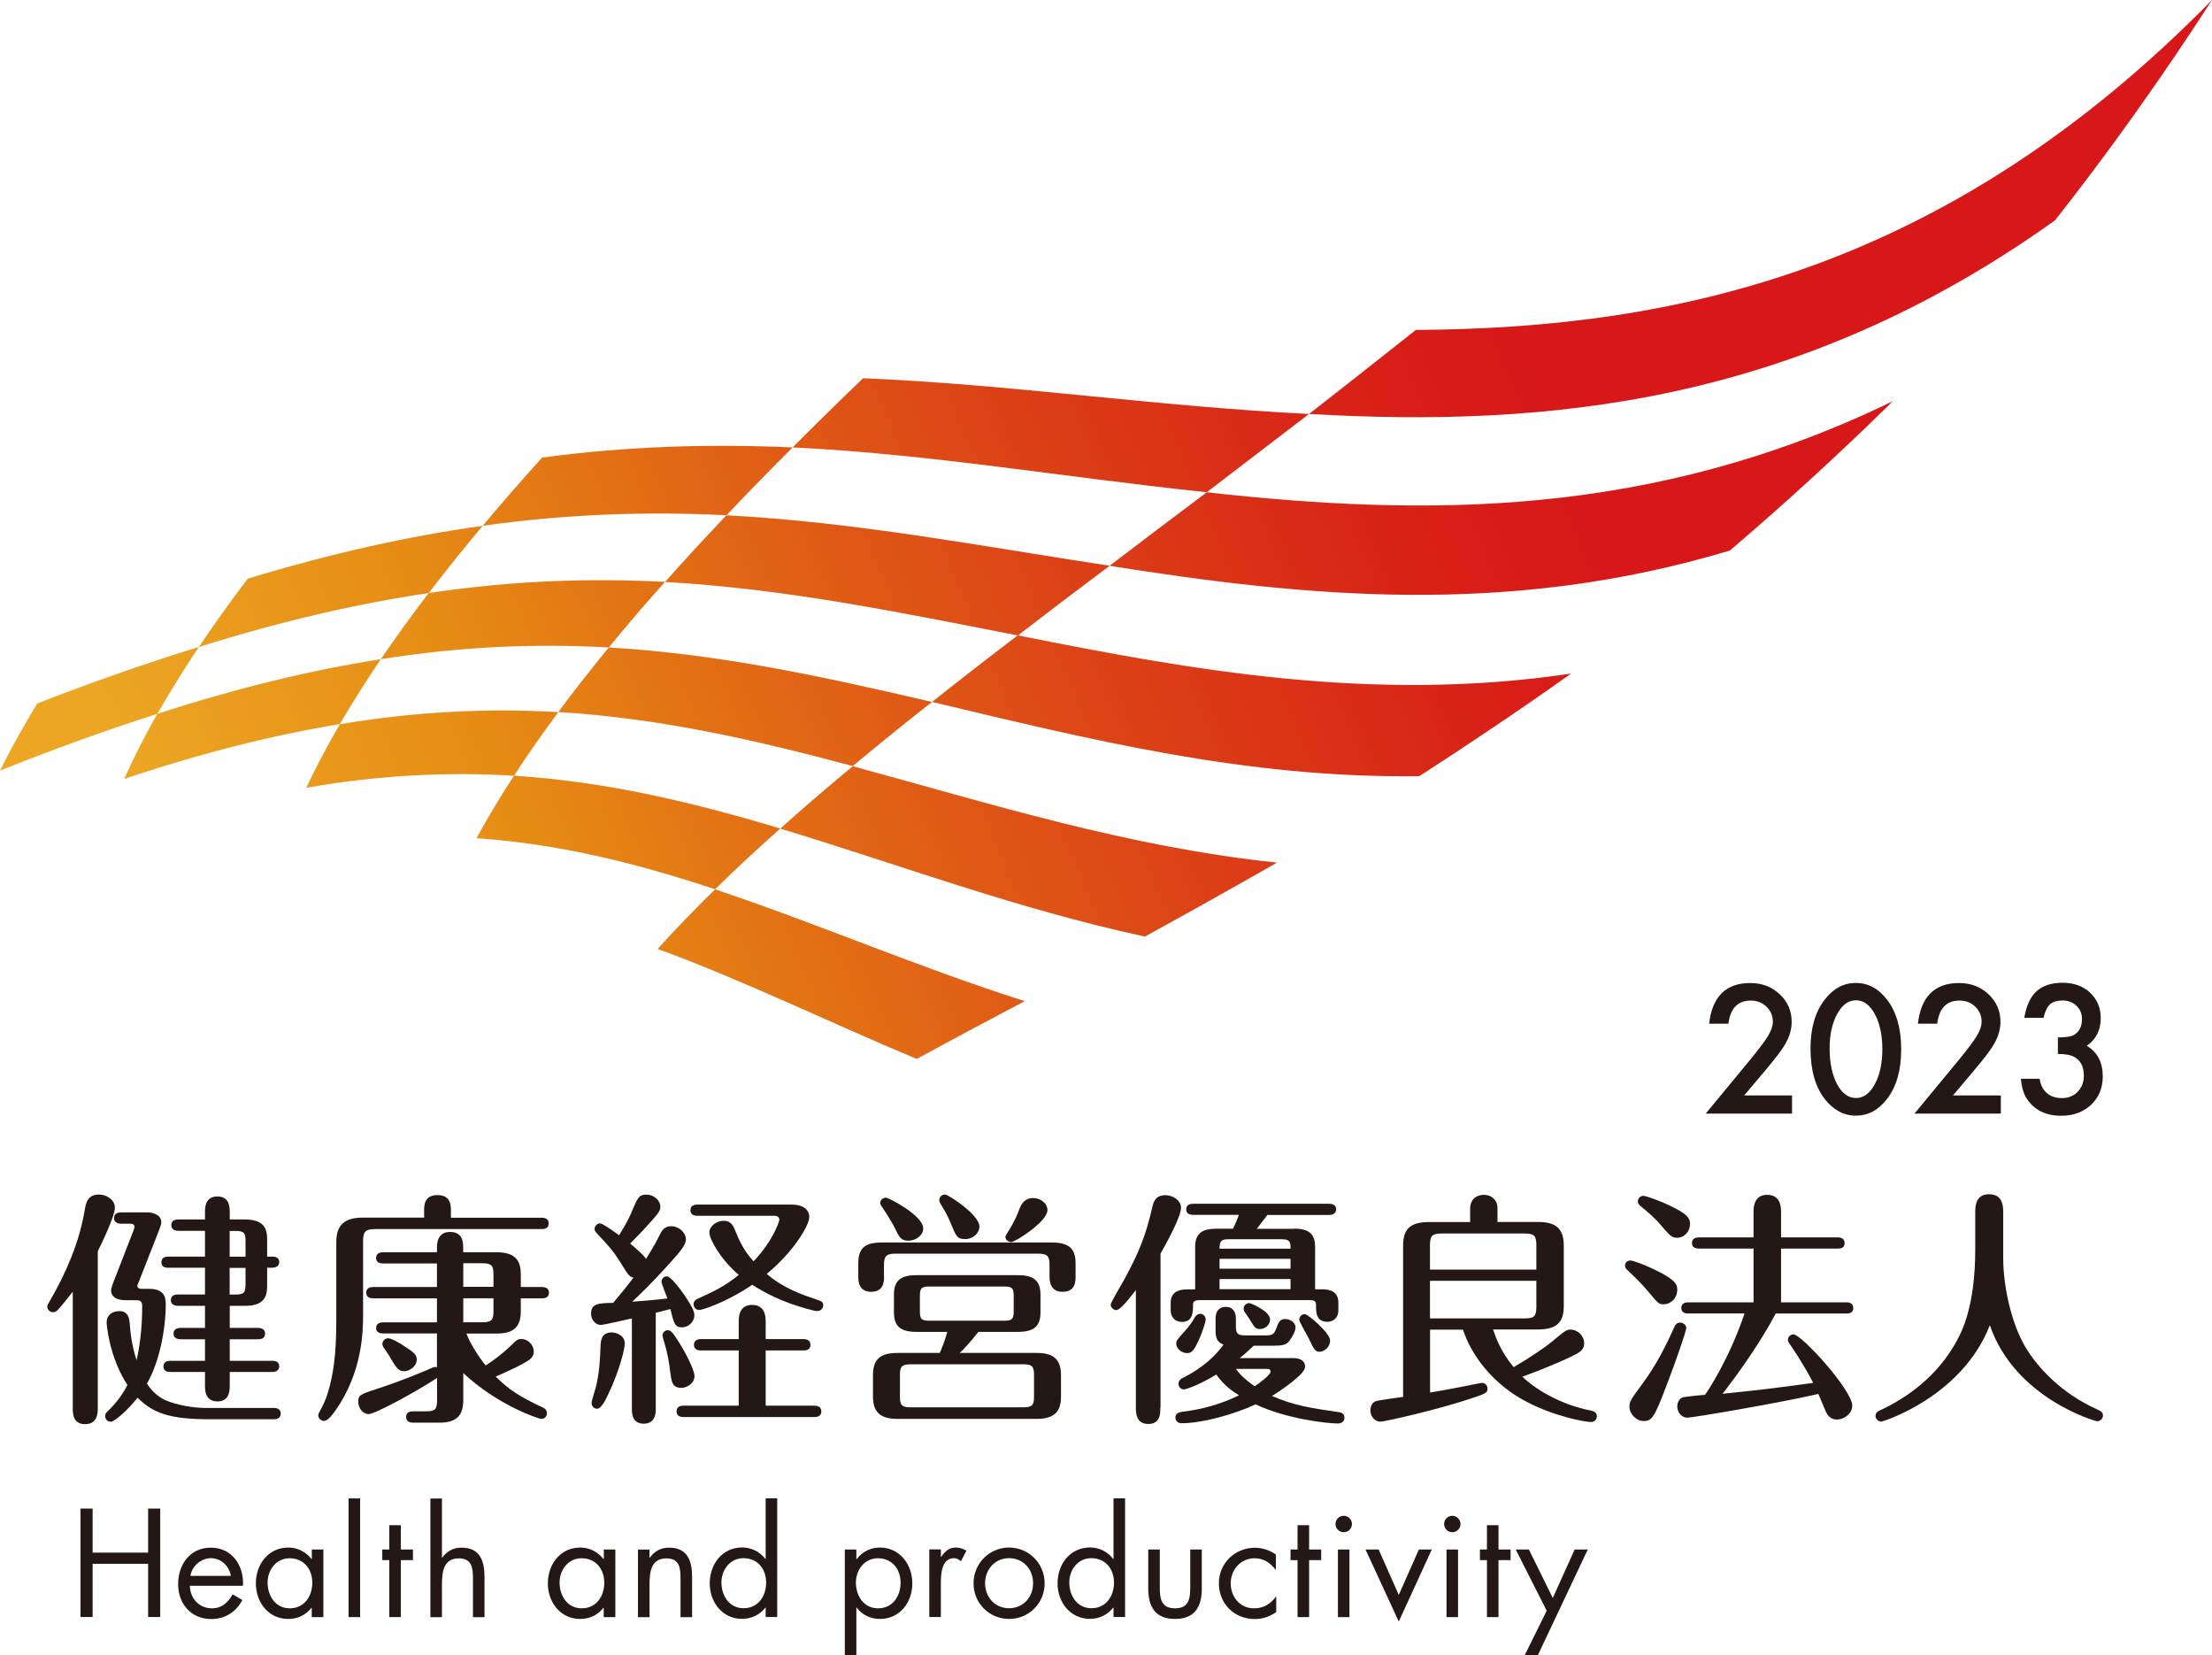 <?xml version="1.0" encoding="UTF-8"?><svg id="_レイヤー_1" xmlns="http://www.w3.org/2000/svg" width="239.55" height="179.19" xmlns:xlink="http://www.w3.org/1999/xlink" viewBox="0 0 239.55 179.19"><defs><style>.cls-1{fill:url(#linear-gradient);}.cls-2{fill:#231815;}</style><linearGradient id="linear-gradient" x1="56.89" y1="120.24" x2="194.3" y2="-17.16" gradientTransform="translate(28.09) skewX(-30)" gradientUnits="userSpaceOnUse"><stop offset=".05" stop-color="#eca624"/><stop offset=".2" stop-color="#e68b14"/><stop offset=".27" stop-color="#e37514"/><stop offset=".45" stop-color="#dc4216"/><stop offset=".59" stop-color="#d82217"/><stop offset=".67" stop-color="#d71718"/></linearGradient></defs><path class="cls-2" d="m10.59,152.4c0,.54,0,1.79-1.37,1.79s-1.34-1.23-1.34-1.79v-12.55c-.88,1.13-1.47,1.82-1.63,1.98-.16.16-.3.24-.51.24-.32,0-.62-.27-.62-.59,0-.19.06-.24.3-.67,1.77-3.06,3.16-6.3,3.75-9.76.13-.78.3-1.72,1.55-1.72.78,0,1.72.54,1.72,1.42,0,.97-1.58,4.18-1.85,4.72v16.91Zm19.06.03c.27,0,.75.08.75.61,0,.57-.51.62-.75.62h-6.97c-4.32,0-6.11-.67-7.78-2.33-1.07,1.34-2.49,2.6-2.9,2.6-.37,0-.61-.29-.61-.59,0-.27.05-.35.43-.7,1.15-1.13,1.74-2.22,1.98-2.68-2.06-3.21-2.25-6.7-2.25-6.78,0-.81.61-1.23,1.39-1.23.88,0,1.04.7,1.1,1.23.08,1.15.22,2.41.75,4.1.43-1.9.61-3.91.61-5.87,0-.59-.32-.64-.64-.64h-1.15c-1.58,0-1.58-.91-1.58-1.07,0-.21.21-.8.43-1.34l1.98-5.09c.03-.08.13-.35.13-.43,0-.35-.35-.35-.48-.35h-.99c-.24,0-.75-.08-.75-.61,0-.56.54-.62.75-.62h2.79c.88,0,1.58.37,1.58,1.07,0,.27-.19.7-.35,1.13l-2.06,5.25c-.08.24-.19.4-.19.51,0,.32.4.32.51.32h.75c1.58,0,1.82.81,1.82,1.64,0,2.73-.67,6.24-2.04,8.63.64.97,1.48,1.64,2.44,1.96,1.56.54,3.16.67,3.97.67h7.31Zm-11.42-15.17c-.27,0-.75-.05-.75-.59,0-.57.51-.62.75-.62h3.97v-2.79h-2.9c-.24,0-.75-.08-.75-.62,0-.56.51-.61.75-.61h2.9v-.88c0-.35,0-1.61,1.34-1.61,1.12,0,1.34.83,1.34,1.61v.88h1.61c1.98,0,2.44.86,2.44,2.12v1.9h.56c.24,0,.75.05.75.59s-.51.61-.75.61h-.56v2.01c0,1.45-.64,2.12-2.44,2.12h-1.61v2.39h3.08c.24,0,.75.08.75.62,0,.56-.51.61-.75.61h-3.08v2.33h4.61c.24,0,.75.05.75.59,0,.57-.54.62-.75.62h-4.61v1.55c0,.67-.16,1.64-1.31,1.64-1.31,0-1.37-1.13-1.37-1.64v-1.55h-3.75c-.27,0-.75-.05-.75-.59,0-.57.51-.62.75-.62h3.75v-2.33h-2.66c-.24,0-.75-.08-.75-.61,0-.56.54-.62.75-.62h2.66v-2.39h-2.95c-.24,0-.75-.08-.75-.61,0-.57.54-.62.75-.62h2.95v-2.9h-3.97Zm8.36-1.21v-1.66c0-.88-.13-1.12-1.1-1.12h-.62v2.79h1.72Zm-1.72,1.21v2.9h.62c.97,0,1.1-.24,1.1-1.12v-1.77h-1.72Z"/><path class="cls-2" d="m45.93,131.84v-.73c0-.61,0-1.72,1.45-1.72s1.45,1.13,1.45,1.72v.73h9.84c.21,0,.75.03.75.61s-.51.62-.75.62h-18.01c-1.07,0-1.34.24-1.34,1.34v8.04c0,1.77-.1,6.08-2.92,10.16-.35.48-.86,1.23-1.31,1.23-.32,0-.62-.27-.62-.59,0-.13.05-.27.13-.4.4-.72.61-1.15.88-1.98.59-1.9.94-4.1.94-7.83v-8.58c0-1.77.83-2.63,2.87-2.63h6.65Zm4.24,19.7c0,1.58-.57,2.49-2.6,2.49h-2.76c-.21,0-.83,0-.83-.62s.59-.61.83-.61h1.37c.97,0,1.15-.27,1.15-1.15v-2.46c-2.46,1.61-6.75,3.91-7.4,3.91s-1.13-.67-1.13-1.31c0-.7.13-.81,1.88-1.37,1.31-.43,3.38-1.15,5.49-2.06.19-.08.81-.37.94-.37.08,0,.13.03.21.05v-3.67h-5.84c-.24,0-.75-.06-.75-.59,0-.56.54-.61.75-.61h5.84v-2.6h-6.91c-.27,0-.75-.08-.75-.61,0-.56.51-.62.75-.62h6.91v-2.55h-5.84c-.24,0-.75-.05-.75-.59,0-.56.51-.62.75-.62h5.84v-.48c0-.38,0-1.72,1.42-1.72s1.42,1.21,1.42,1.72v.48h3.59c1.9,0,2.65.73,2.65,2.39v1.37h2.3c.27,0,.75.08.75.62,0,.56-.51.61-.75.61h-2.3v1.42c0,1.85-.97,2.39-2.65,2.39h-3.24c.45,1.21,1.45,2.68,2.09,3.46,1.07-.7,1.9-1.37,2.63-2.06.72-.72.86-.81,1.23-.81.67,0,1.34.59,1.34,1.37,0,.4-.19.67-.48.88-.8.59-3.08,1.58-3.64,1.82,1.5,1.47,2.52,2.12,5.04,3.32.19.08.51.24.51.64,0,.37-.29.62-.59.62-.35,0-4.82-1.53-8.47-4.96v2.89Zm-6.54-5.89c1.18.75,1.5.99,1.5,1.55,0,.75-.8,1.26-1.34,1.26-.67,0-.88-.38-1.66-1.69-.08-.16-.51-.75-.64-.97-.05-.11-.08-.21-.08-.3,0-.29.27-.61.61-.61.37,0,1.18.48,1.61.75Zm6.54-6.33h3.27v-1.37c0-.88-.19-1.18-1.15-1.18h-2.12v2.55Zm0,3.84h2.12c.97,0,1.15-.3,1.15-1.15v-1.45h-3.27v2.6Z"/><path class="cls-2" d="m68.4,142.75c-.46.11-3.06.7-3.35.7-.54,0-1.04-.54-1.04-1.21,0-1.12.78-1.15,2.39-1.18.62-.72,1.58-1.9,2.2-2.73-.32-.08-.48-.19-.81-.7-1.1-1.74-1.31-2.12-2.41-3.3-.88-.94-.99-1.04-.99-1.26,0-.35.3-.62.59-.62s1.66.99,2.06,1.29c.94-1.48,1.31-2.36,1.42-2.66.62-1.45.75-1.74,1.55-1.74s1.5.62,1.5,1.29c0,.54-.19.72-1.77,2.46-.48.54-1.24,1.26-1.5,1.55.67.56,1.47,1.23,1.72,1.66.45-.72.91-1.45,1.42-2.47.24-.51.51-1.07,1.29-1.07.86,0,1.61.7,1.61,1.42,0,.67-.7,1.42-1.98,2.84-1.82,2.01-2.9,3.03-3.83,3.91,1.02-.06,3.03-.24,3.81-.35-.11-.3-.64-1.61-.64-1.8,0-.32.24-.59.59-.59s1.07.94,1.39,1.34c.11.16,1.58,2.06,1.58,2.84s-.67,1.34-1.34,1.34c-.78,0-.88-.43-1.26-1.98-.21.06-1.34.35-1.58.4v10.32c0,.48,0,1.69-1.31,1.69s-1.28-1.23-1.28-1.66v-9.76Zm-4.34,9.17c0-.27.4-1.45.46-1.69.4-1.69.46-2.95.51-4.42.03-.59.05-1.55,1.21-1.55.43,0,1.42.27,1.42,1.21,0,.56-.56,2.87-1.72,5.33-.29.64-.8,1.72-1.28,1.72-.37,0-.59-.32-.59-.59Zm8.52-3.4c-.13-1.15-.32-2.09-.59-3-.03-.08-.24-.78-.24-.94,0-.3.24-.56.59-.56.37,0,.64.45,1.21,1.34.54.83,1.66,2.92,1.66,3.62,0,.83-.86,1.28-1.42,1.28-1.02,0-1.07-.7-1.21-1.74Zm7.42-2.31h-4.1c-.24,0-.75-.05-.75-.61s.54-.62.75-.62h4.1v-1.88c0-.45,0-1.82,1.45-1.82s1.47,1.34,1.47,1.82v1.88h4.1c.27,0,.75.08.75.62,0,.56-.48.61-.75.61h-4.1v5.98h5.28c.27,0,.75.08.75.62s-.48.61-.75.61h-14.18c-.24,0-.75-.05-.75-.61,0-.59.54-.62.75-.62h5.98v-5.98Zm-4.48-14.58c-.24,0-.75-.05-.75-.59,0-.59.51-.62.75-.62h10.27c1.07,0,1.85.48,1.85,1.34,0,.97-1.82,3.89-4.61,6.16,1.85,1.58,3.7,2.2,5.58,2.84.4.13.54.24.54.56,0,.35-.3.62-.59.62-.13,0-.27,0-.56-.08-3.3-.81-5.36-2.01-6.54-2.76-2.66,1.82-5.33,2.73-5.76,2.73-.32,0-.59-.3-.59-.62,0-.37.29-.54.48-.61,1.87-.86,2.84-1.31,4.42-2.57-1.95-1.64-3.19-3.86-3.19-4.58s.8-1.28,1.55-1.28c.83,0,1.04.54,1.34,1.28.64,1.66,1.47,2.65,1.9,3.11,2.09-2.2,2.79-4.31,2.79-4.5,0-.27-.21-.43-.54-.43h-8.34Z"/><path class="cls-2" d="m95.74,138.17c0,.51,0,1.69-1.4,1.69s-1.39-1.26-1.39-1.69v-1.4c0-1.72.81-2.25,2.6-2.25h18.3c1.93,0,2.63.67,2.63,2.25v1.4c0,.54,0,1.69-1.4,1.69s-1.42-1.23-1.42-1.69v-1.18c0-.99-.21-1.26-1.26-1.26h-15.41c-1.02,0-1.26.27-1.26,1.26v1.18Zm10.21,6.03c-.86,1.1-1.45,1.74-2.01,2.28h8.31c1.66,0,2.65.54,2.65,2.39v2.36c0,1.66-.78,2.39-2.65,2.39h-15.06c-1.66,0-2.65-.57-2.65-2.39v-2.36c0-1.69.78-2.39,2.65-2.39h4.58c.4-.86.72-1.93.83-2.28h-3.35c-1.69,0-2.44-.57-2.44-2.12v-1.9c0-1.42.59-2.12,2.44-2.12h10.99c1.64,0,2.44.54,2.44,2.12v1.9c0,1.37-.56,2.12-2.44,2.12h-4.29Zm-7.58-9.87c-.81,0-1.02-.45-1.39-1.23-.24-.48-.64-1.21-1.31-2.2-.27-.4-.35-.54-.35-.64,0-.35.32-.59.62-.59s4.04,1.93,4.04,3.32c0,.83-.88,1.34-1.61,1.34Zm13.61,14.53c0-.86-.16-1.15-1.15-1.15h-12.22c-.99,0-1.15.3-1.15,1.15v2.36c0,.86.16,1.15,1.15,1.15h12.22c.99,0,1.15-.29,1.15-1.15v-2.36Zm-2.2-8.55c0-.83-.16-1.02-1.02-1.02h-8.12c-.86,0-1.02.19-1.02,1.02v1.64c0,.86.16,1.04,1.02,1.04h8.12c.86,0,1.02-.19,1.02-1.04v-1.64Zm-5.3-6.16c-.83,0-.94-.32-1.5-1.66-.37-.94-.75-1.53-1.13-2.17-.13-.21-.13-.32-.13-.4,0-.35.3-.59.62-.59.37,0,3.73,2.2,3.73,3.46,0,.67-.64,1.37-1.58,1.37Zm8.95-3.11c0,1.21-3.46,3.43-3.91,3.43-.32,0-.64-.24-.64-.56,0-.11.16-.35.46-.83.56-.91.86-1.64,1.12-2.33.35-.88.99-1.04,1.4-1.04.83,0,1.58.56,1.58,1.34Z"/><path class="cls-2" d="m125.66,152.4c0,.64,0,1.77-1.31,1.77s-1.34-1.18-1.34-1.77v-12.73c-.75.97-1.69,2.17-2.12,2.17-.32,0-.61-.3-.61-.59,0-.21,1.23-2.28,1.45-2.68,1.58-2.9,2.36-4.77,3.06-7.88.11-.48.3-1.29,1.42-1.29.78,0,1.69.54,1.69,1.37,0,.94-1.53,3.75-2.22,4.96v16.67Zm14.48-19.38c1.37,0,2.28.4,2.28,1.96v4.61h.67c.7,0,1.85.08,1.85,1.45v.81c0,.94-.67,1.26-1.18,1.26-1.24,0-1.24-1.04-1.24-1.79,0-.46-.13-.56-.83-.56h-11.63c-.35,0-.86,0-.86.43,0,.88,0,1.93-1.21,1.93-.67,0-1.21-.45-1.21-1.26v-.81c0-1.42,1.31-1.45,1.85-1.45h.8v-4.61c0-1.58.94-1.96,2.28-1.96h1.82c.24-.48.54-1.21.64-1.5h-4.96c-.24,0-.75-.06-.75-.59,0-.56.51-.61.75-.61h14.74c.27,0,.75.08.75.59,0,.56-.54.62-.75.62h-6.7c-.78,1.04-.88,1.15-1.15,1.5h4.02Zm-8.5,9.73c0-.7.32-1.26,1.1-1.26s1.1.56,1.1,1.26v.81c0,.78.13,1.02,1.02,1.02h2.28c.62,0,.86-.16,1.04-.67.3-.81.43-1.1,1.02-1.1.48,0,1.1.35,1.1.91,0,.37-.32,1.02-.7,1.5-.32.4-.78.48-1.74.48h-2.09c-.86.81-1.07.99-1.53,1.34h5.84c.75,0,1.26.32,1.26.94,0,.78-2.47,2.46-3.59,3.16,2.41,1.04,4.18,1.31,7.18,1.74.19.03.67.08.67.62,0,.35-.27.62-.7.62-1.1,0-5.49-.46-8.93-2.07-2.25,1.05-5.73,2.04-8.01,2.04-.54,0-.67-.4-.67-.61,0-.37.27-.57.7-.62,2.22-.27,4.21-.83,6.19-1.79-.64-.4-1.61-1.04-2.46-2.25-2.04,1.23-3.33,1.61-3.51,1.61-.32,0-.59-.27-.59-.62,0-.29.24-.51.35-.56,2.52-1.26,3.78-2.63,4.53-3.67-.86-.32-.86-1.04-.86-1.61v-1.21Zm-1.07.11c0,.24-.35,1.37-.78,2.3-.43.91-.67,1.34-1.23,1.34s-1.18-.43-1.18-1.07c0-.27.16-.46.91-1.29.51-.56.8-.99,1.15-1.58.11-.16.3-.32.51-.32.43,0,.62.35.62.62Zm9.19-7.67c.03-.86-.19-1.02-1.02-1.02h-5.65c-.81,0-1.02.16-1.02,1.02h7.69Zm0,2.17v-1.07h-7.69v1.07h7.69Zm0,2.22v-1.1h-7.69v1.1h7.69Zm-5.92,8.63c.35.48.91,1.1,2.04,1.88.64-.43,1.72-1.26,1.72-1.58,0-.3-.27-.3-.4-.3h-3.35Zm1.45-7.13c.13,0,2.25.86,2.25,1.77,0,.61-.54,1.04-1.1,1.04-.48,0-.59-.19-1.07-.99-.08-.13-.46-.67-.56-.83-.08-.1-.13-.24-.13-.4,0-.35.32-.59.61-.59Zm8.76,4.04c0,.67-.59,1.23-1.15,1.23-.48,0-.62-.27-1.18-1.47-.16-.32-1.02-1.8-1.02-1.96,0-.32.21-.64.61-.64.35,0,2.73,2.06,2.73,2.84Z"/><path class="cls-2" d="m161.7,143.95c.27.83.83,2.39,2.22,4.07,1.96-1.15,3.57-2.25,4.4-2.97,1.07-.91,1.36-1.1,1.74-1.1.83,0,1.5.7,1.5,1.48s-.54,1.02-1.52,1.5c-1.98.94-4.13,1.74-5.18,2.12,1.24,1.21,3.97,3,7.43,3.67.37.08.64.24.64.62,0,.27-.19.62-.64.62-.54,0-3.75-.54-6.83-2.12-3.75-1.9-6.14-5.12-7.02-7.88h-3.57v6.81c1.13-.19,3.06-.54,3.81-.7.16-.03,1.69-.35,1.82-.35.3,0,.59.27.59.61,0,.46-.16.54-1.69,1.05-3.21,1.1-9.33,2.54-9.94,2.54-.51,0-1.05-.51-1.05-1.21,0-.37.13-.91.7-1.04.35-.08,1.98-.32,2.84-.43v-16.38c0-1.85.83-2.55,2.81-2.55h4.45v-1.42c0-1.45,1.24-1.53,1.48-1.53.83,0,1.48.57,1.48,1.42v1.52h4.34c1.79,0,2.84.54,2.84,2.55v6.57c0,1.85-.88,2.52-2.84,2.52h-4.8Zm-6.84-6.49h11.52v-2.65c0-1.02-.24-1.26-1.23-1.26h-9.03c-1.02,0-1.26.24-1.26,1.26v2.65Zm11.52,1.21h-11.52v4.07h10.29c.99,0,1.23-.24,1.23-1.26v-2.81Z"/><path class="cls-2" d="m180.18,141.22c-.51,0-.61-.08-1.74-1.45-.54-.67-1.42-1.53-2.22-2.28-.13-.11-.24-.27-.24-.46,0-.27.19-.56.59-.56.3,0,1.53.48,2.39.88,2.25,1.07,2.68,1.58,2.68,2.25,0,1.02-.75,1.61-1.45,1.61Zm2.44,2.55c0,.3-1.13,3.62-2.15,6.25-1.31,3.46-1.58,3.83-2.46,3.83-.83,0-1.55-.78-1.55-1.55,0-.59.19-.83,1.47-2.57,1.39-1.88,2.49-4.02,3.43-6.14.11-.24.32-.4.59-.4.29,0,.67.24.67.59Zm-1.02-9.76c-.57,0-.81-.29-1.66-1.28-.64-.78-1.53-1.55-2.3-2.17-.11-.11-.27-.27-.27-.48,0-.37.32-.61.59-.61s1.69.48,3,1.12c1.66.81,2.06,1.24,2.06,1.88,0,.97-.7,1.55-1.42,1.55Zm1.23,8.2c-.27,0-.75-.05-.75-.59,0-.57.51-.62.75-.62h7.07v-5.82h-5.92c-.27,0-.75-.08-.75-.59,0-.57.51-.62.75-.62h5.92v-2.73c0-.45,0-1.88,1.48-1.88s1.5,1.39,1.5,1.88v2.73h6.13c.22,0,.75.03.75.62s-.51.59-.75.59h-6.13v5.82h7.07c.21,0,.75.03.75.62s-.54.59-.75.59h-7.64c-1.66,3.08-3.64,5.93-5.76,8.69,3.94-.4,6.19-.67,9.81-1.18-1.1-2.12-2.2-3.7-2.47-4.1-.24-.35-.27-.43-.27-.56,0-.32.27-.59.61-.59.86,0,6.36,6.03,6.36,7.72,0,.88-.91,1.5-1.66,1.5-.62,0-.97-.37-1.18-.81-.13-.32-.7-1.66-.83-1.96-4.29.99-13.64,2.57-14.18,2.57-.61,0-1.1-.56-1.1-1.21,0-.59.37-.97.72-1.02.35-.05,1.5-.19,2.28-.24.32-.43,2.6-3.84,4.29-8.82h-6.11Z"/><path class="cls-2" d="m213.91,131.2c0-.83.16-1.9,1.5-1.9,1.21,0,1.53.83,1.53,1.9v5.04c0,2.98.86,7,2.41,9.62,1.37,2.28,3.91,4.98,7.69,6.7.4.19.7.3.7.7,0,.38-.35.62-.62.62-.16,0-8.9-2.46-11.63-10.4-3,7.72-11.52,10.43-11.76,10.43-.3,0-.62-.27-.62-.61,0-.4.27-.51.75-.73,2.57-1.23,5.98-3.51,8.12-7.53.45-.86,1.93-3.59,1.93-9.76v-4.07Z"/><path class="cls-2" d="m16.04,168.1v-4.77h1.31v11.74h-1.31v-5.76h-6.01v5.76h-1.31v-11.74h1.31v4.77h6.01Z"/><path class="cls-2" d="m20.56,171.68c.02,1.35.98,2.45,2.4,2.45,1.06,0,1.74-.64,2.23-1.51l1.06.61c-.7,1.31-1.88,2.06-3.38,2.06-2.18,0-3.58-1.67-3.58-3.77s1.26-3.96,3.55-3.96,3.6,1.95,3.47,4.13h-5.75Zm4.44-1.06c-.17-1.06-1.06-1.92-2.15-1.92s-2.07.86-2.23,1.92h4.38Z"/><path class="cls-2" d="m35.01,175.08h-1.25v-1.01h-.03c-.64.81-1.5,1.21-2.52,1.21-2.15,0-3.5-1.82-3.5-3.85s1.32-3.88,3.52-3.88c1,0,1.9.47,2.51,1.25h.03v-1.04h1.25v7.32Zm-6.03-3.74c0,1.43.84,2.79,2.4,2.79s2.44-1.29,2.44-2.77-.92-2.65-2.46-2.65c-1.45,0-2.38,1.26-2.38,2.63Z"/><path class="cls-2" d="m39,175.08h-1.25v-12.85h1.25v12.85Z"/><path class="cls-2" d="m43.41,175.08h-1.25v-6.17h-.76v-1.15h.76v-2.63h1.25v2.63h1.31v1.15h-1.31v6.17Z"/><path class="cls-2" d="m47.86,162.23v6.39l.03.03c.51-.7,1.18-1.09,2.09-1.09,2.02,0,2.49,1.46,2.49,3.18v4.35h-1.25v-4.13c0-1.18-.09-2.24-1.54-2.24-1.71,0-1.82,1.59-1.82,2.9v3.47h-1.25v-12.85h1.25Z"/><path class="cls-2" d="m66.63,175.08h-1.25v-1.01h-.03c-.64.81-1.5,1.21-2.52,1.21-2.15,0-3.5-1.82-3.5-3.85s1.32-3.88,3.52-3.88c1,0,1.9.47,2.51,1.25h.03v-1.04h1.25v7.32Zm-6.03-3.74c0,1.43.84,2.79,2.4,2.79s2.44-1.29,2.44-2.77-.92-2.65-2.46-2.65c-1.45,0-2.38,1.26-2.38,2.63Z"/><path class="cls-2" d="m70.34,168.65h.03c.51-.7,1.18-1.09,2.09-1.09,2.02,0,2.49,1.46,2.49,3.18v4.35h-1.25v-4.13c0-1.18-.09-2.24-1.54-2.24-1.71,0-1.82,1.59-1.82,2.9v3.47h-1.25v-7.32h1.25v.89Z"/><path class="cls-2" d="m82.91,174.06h-.03c-.61.79-1.53,1.21-2.52,1.21-2.15,0-3.5-1.82-3.5-3.85s1.32-3.88,3.52-3.88c.98,0,1.92.47,2.51,1.25h.03v-6.57h1.25v12.85h-1.25v-1.01Zm-4.78-2.73c0,1.43.84,2.79,2.4,2.79s2.44-1.29,2.44-2.77-.92-2.65-2.46-2.65c-1.45,0-2.38,1.26-2.38,2.63Z"/><path class="cls-2" d="m92.75,168.8h.03c.61-.81,1.51-1.25,2.52-1.25,2.15,0,3.5,1.85,3.5,3.88s-1.32,3.85-3.52,3.85c-1,0-1.92-.44-2.51-1.23h-.03v5.14h-1.25v-11.43h1.25v1.04Zm-.06,2.54c0,1.43.84,2.79,2.4,2.79s2.44-1.29,2.44-2.77-.92-2.65-2.46-2.65c-1.45,0-2.38,1.26-2.38,2.63Z"/><path class="cls-2" d="m101.89,168.55h.03c.44-.58.81-1,1.62-1,.42,0,.76.14,1.12.34l-.59,1.14c-.25-.17-.42-.33-.75-.33-1.37,0-1.43,1.76-1.43,2.71v3.66h-1.25v-7.32h1.25v.79Z"/><path class="cls-2" d="m105.43,171.43c0-2.15,1.7-3.88,3.85-3.88s3.85,1.73,3.85,3.88-1.71,3.85-3.85,3.85-3.85-1.7-3.85-3.85Zm1.25-.02c0,1.5,1.06,2.71,2.6,2.71s2.6-1.21,2.6-2.71-1.06-2.71-2.6-2.71-2.6,1.23-2.6,2.71Z"/><path class="cls-2" d="m120.58,174.06h-.03c-.61.79-1.53,1.21-2.52,1.21-2.15,0-3.5-1.82-3.5-3.85s1.32-3.88,3.52-3.88c.98,0,1.92.47,2.51,1.25h.03v-6.57h1.25v12.85h-1.25v-1.01Zm-4.78-2.73c0,1.43.84,2.79,2.4,2.79s2.44-1.29,2.44-2.77-.92-2.65-2.46-2.65c-1.45,0-2.38,1.26-2.38,2.63Z"/><path class="cls-2" d="m125.6,171.84c0,1.23.14,2.29,1.65,2.29s1.65-1.06,1.65-2.29v-4.08h1.25v4.22c0,1.95-.73,3.3-2.9,3.3s-2.9-1.35-2.9-3.3v-4.22h1.25v4.08Z"/><path class="cls-2" d="m138.17,169.94h-.03c-.58-.73-1.29-1.23-2.27-1.23-1.51,0-2.59,1.25-2.59,2.71s1,2.71,2.52,2.71c1.04,0,1.78-.47,2.38-1.26h.03v1.67c-.72.48-1.45.75-2.32.75-2.21,0-3.89-1.65-3.89-3.86s1.76-3.86,3.91-3.86c.79,0,1.6.27,2.26.73v1.65Z"/><path class="cls-2" d="m141.77,175.08h-1.25v-6.17h-.76v-1.15h.76v-2.63h1.25v2.63h1.31v1.15h-1.31v6.17Z"/><path class="cls-2" d="m146.41,165c0,.5-.4.89-.89.89s-.89-.39-.89-.89.4-.89.89-.89.89.41.89.89Zm-.27,10.08h-1.25v-7.32h1.25v7.32Z"/><path class="cls-2" d="m151.48,172.68l2.18-4.92h1.4l-3.58,7.8-3.6-7.8h1.42l2.18,4.92Z"/><path class="cls-2" d="m158.17,165c0,.5-.41.89-.89.89s-.89-.39-.89-.89.41-.89.89-.89.89.41.89.89Zm-.27,10.08h-1.25v-7.32h1.25v7.32Z"/><path class="cls-2" d="m162.28,175.08h-1.25v-6.17h-.76v-1.15h.76v-2.63h1.25v2.63h1.31v1.15h-1.31v6.17Z"/><path class="cls-2" d="m164.12,167.76h1.45l2.59,5.25,2.37-5.25h1.42l-5.4,11.43h-1.42l2.37-4.8-3.36-6.64Z"/><path class="cls-1" d="m222.57,23.84c-27.89,19.93-54.93,22.46-80.8,20.98,3.75-2.93,7.6-5.96,11.56-9.1,28.26-.16,57.55-6.49,86.23-35.73-5.62,8.69-11.29,16.6-16.99,23.84Zm-80.8,20.98c-16.66-.83-32.32-3.21-48.3-3.87-2.63,2.52-5.17,5.01-7.63,7.49,14.99.72,29.53,3.26,44.85,4.85,3.58-2.74,7.27-5.56,11.07-8.47Zm-55.93,3.62c-8.66-.38-17.57-.18-27.13,1.1-2.24,2.48-4.39,4.94-6.44,7.39,9.36-1.33,18.04-1.55,26.41-1.15,2.3-2.43,4.69-4.88,7.16-7.34Zm119.12-4.99c-26.2,12.72-50.8,12.45-74.27,9.85-3.63,2.72-7.14,5.37-10.53,7.96,21.13,3.35,43.2,5.58,67.18-1.66,5.76-4.91,11.64-10.26,17.62-16.14Zm-152.69,13.48c-7.83,1.09-16.22,2.92-25.44,5.72-1.89,2.49-3.66,4.96-5.3,7.4,9.04-2.84,17.26-4.71,24.9-5.84,1.84-2.41,3.79-4.84,5.84-7.28Zm-30.74,13.12c-5.48,1.68-11.29,3.7-17.49,6.11-1.5,2.46-2.85,4.88-4.04,7.27,6.04-2.41,11.7-4.44,17.04-6.14,1.36-2.38,2.86-4.8,4.49-7.24Zm98.63-8.8c-14.03-2.13-27.47-4.73-41.49-5.46-2.31,2.42-4.53,4.83-6.65,7.22,13.04.72,25.43,3.3,38.21,5.79,3.19-2.46,6.5-4.97,9.93-7.54Zm-48.14,1.75c-8.06-.42-16.47-.16-25.6,1.21-1.84,2.41-3.57,4.8-5.18,7.16,8.84-1.41,16.96-1.7,24.69-1.27,1.92-2.35,3.95-4.72,6.09-7.1Zm98.12,9.93c-21.47,3.18-41.05-.37-59.92-4.14-3.22,2.45-6.32,4.85-9.28,7.21,16.72,3.96,33.9,8.31,52.77,8.03,5.28-3.4,10.76-7.08,16.43-11.1Zm-128.9-1.56c-7.41,1.16-15.4,3.06-24.21,5.92-1.35,2.38-2.55,4.74-3.59,7.05,8.51-2.86,16.23-4.77,23.36-5.94,1.35-2.32,2.84-4.66,4.44-7.03Zm59.7,4.63c-11.58-2.69-22.95-5.2-35.01-5.9-1.93,2.35-3.76,4.68-5.47,6.99,11.09.67,21.45,3.06,31.89,5.85,2.73-2.28,5.59-4.6,8.59-6.95Zm-40.48,1.1c-7.37-.43-15.15-.11-23.66,1.31-1.35,2.32-2.56,4.62-3.64,6.88,8.13-1.41,15.53-1.73,22.5-1.3,1.48-2.28,3.08-4.57,4.8-6.88Zm77.81,16.29c-16.31-1.71-31.24-6.46-45.92-10.43-2.75,2.28-5.37,4.52-7.85,6.75,12.77,3.86,25.6,8.7,39.49,11.69,4.53-2.49,9.29-5.14,14.29-8Zm-27.31,15c-11.65-3.71-22.54-8.44-33.52-12.1-2.23,2.17-4.3,4.32-6.22,6.45,9.31,3.41,18.44,7.89,28.06,11.91,3.65-2,7.55-4.07,11.69-6.26Zm-26.46-18.69c-9.35-2.8-18.73-5.07-28.84-5.72-1.48,2.28-2.84,4.53-4.06,6.77,9.12.63,17.54,2.78,25.84,5.53,2.21-2.17,4.57-4.37,7.06-6.58Z"/><path class="cls-2" d="m188.88,118.6h5.19v1.97h-9.35l4.83-5.85c.48-.58.87-1.09,1.19-1.51s.57-.78.74-1.07c.34-.57.51-1.07.51-1.52,0-.65-.23-1.19-.69-1.63-.46-.44-1.02-.66-1.7-.66-1.41,0-2.21.83-2.42,2.5h-2.09c.34-2.93,1.82-4.4,4.45-4.4,1.27,0,2.33.4,3.19,1.21.87.81,1.3,1.8,1.3,2.99,0,.76-.2,1.5-.6,2.23-.2.38-.5.83-.9,1.35-.39.52-.89,1.13-1.49,1.84l-2.16,2.56Z"/><path class="cls-2" d="m196.07,113.52c0-2.22.52-3.99,1.55-5.31.93-1.2,2.05-1.79,3.36-1.79s2.44.6,3.36,1.79c1.03,1.32,1.55,3.12,1.55,5.4s-.52,4.07-1.55,5.39c-.93,1.2-2.04,1.79-3.35,1.79s-2.43-.6-3.37-1.79c-1.03-1.32-1.55-3.15-1.55-5.48Zm2.07,0c0,1.55.27,2.83.8,3.85.53,1,1.22,1.51,2.05,1.51s1.51-.5,2.05-1.51c.54-1,.81-2.26.81-3.78s-.27-2.78-.81-3.79c-.54-1-1.22-1.5-2.05-1.5s-1.5.5-2.04,1.5c-.54.99-.81,2.23-.81,3.71Z"/><path class="cls-2" d="m211.49,118.6h5.19v1.97h-9.35l4.83-5.85c.48-.58.87-1.09,1.19-1.51.32-.43.57-.78.74-1.07.34-.57.51-1.07.51-1.52,0-.65-.23-1.19-.69-1.63-.46-.44-1.02-.66-1.7-.66-1.41,0-2.21.83-2.42,2.5h-2.09c.34-2.93,1.82-4.4,4.45-4.4,1.27,0,2.33.4,3.19,1.21.87.81,1.3,1.8,1.3,2.99,0,.76-.2,1.5-.6,2.23-.2.38-.5.83-.9,1.35-.39.52-.89,1.13-1.49,1.84l-2.16,2.56Z"/><path class="cls-2" d="m222.86,114.11v-1.79c.89,0,1.49-.1,1.79-.3.55-.35.82-.91.82-1.68,0-.59-.2-1.08-.6-1.45-.39-.38-.9-.57-1.52-.57-.58,0-1.03.14-1.35.42-.31.29-.54.78-.69,1.46h-2.09c.22-1.31.66-2.27,1.33-2.88.67-.61,1.61-.92,2.82-.92s2.22.36,2.98,1.08c.77.72,1.15,1.64,1.15,2.77,0,1.27-.5,2.27-1.51,2.98,1.15.68,1.73,1.78,1.73,3.31,0,1.25-.42,2.27-1.26,3.07-.84.79-1.92,1.19-3.24,1.19-1.68,0-2.92-.62-3.73-1.85-.34-.52-.55-1.23-.64-2.15h2.03c.11.67.37,1.19.79,1.55.42.36.96.54,1.64.54s1.24-.23,1.69-.68c.45-.46.67-1.05.67-1.76,0-.94-.33-1.61-1-2-.39-.23-1-.34-1.81-.34Z"/></svg>